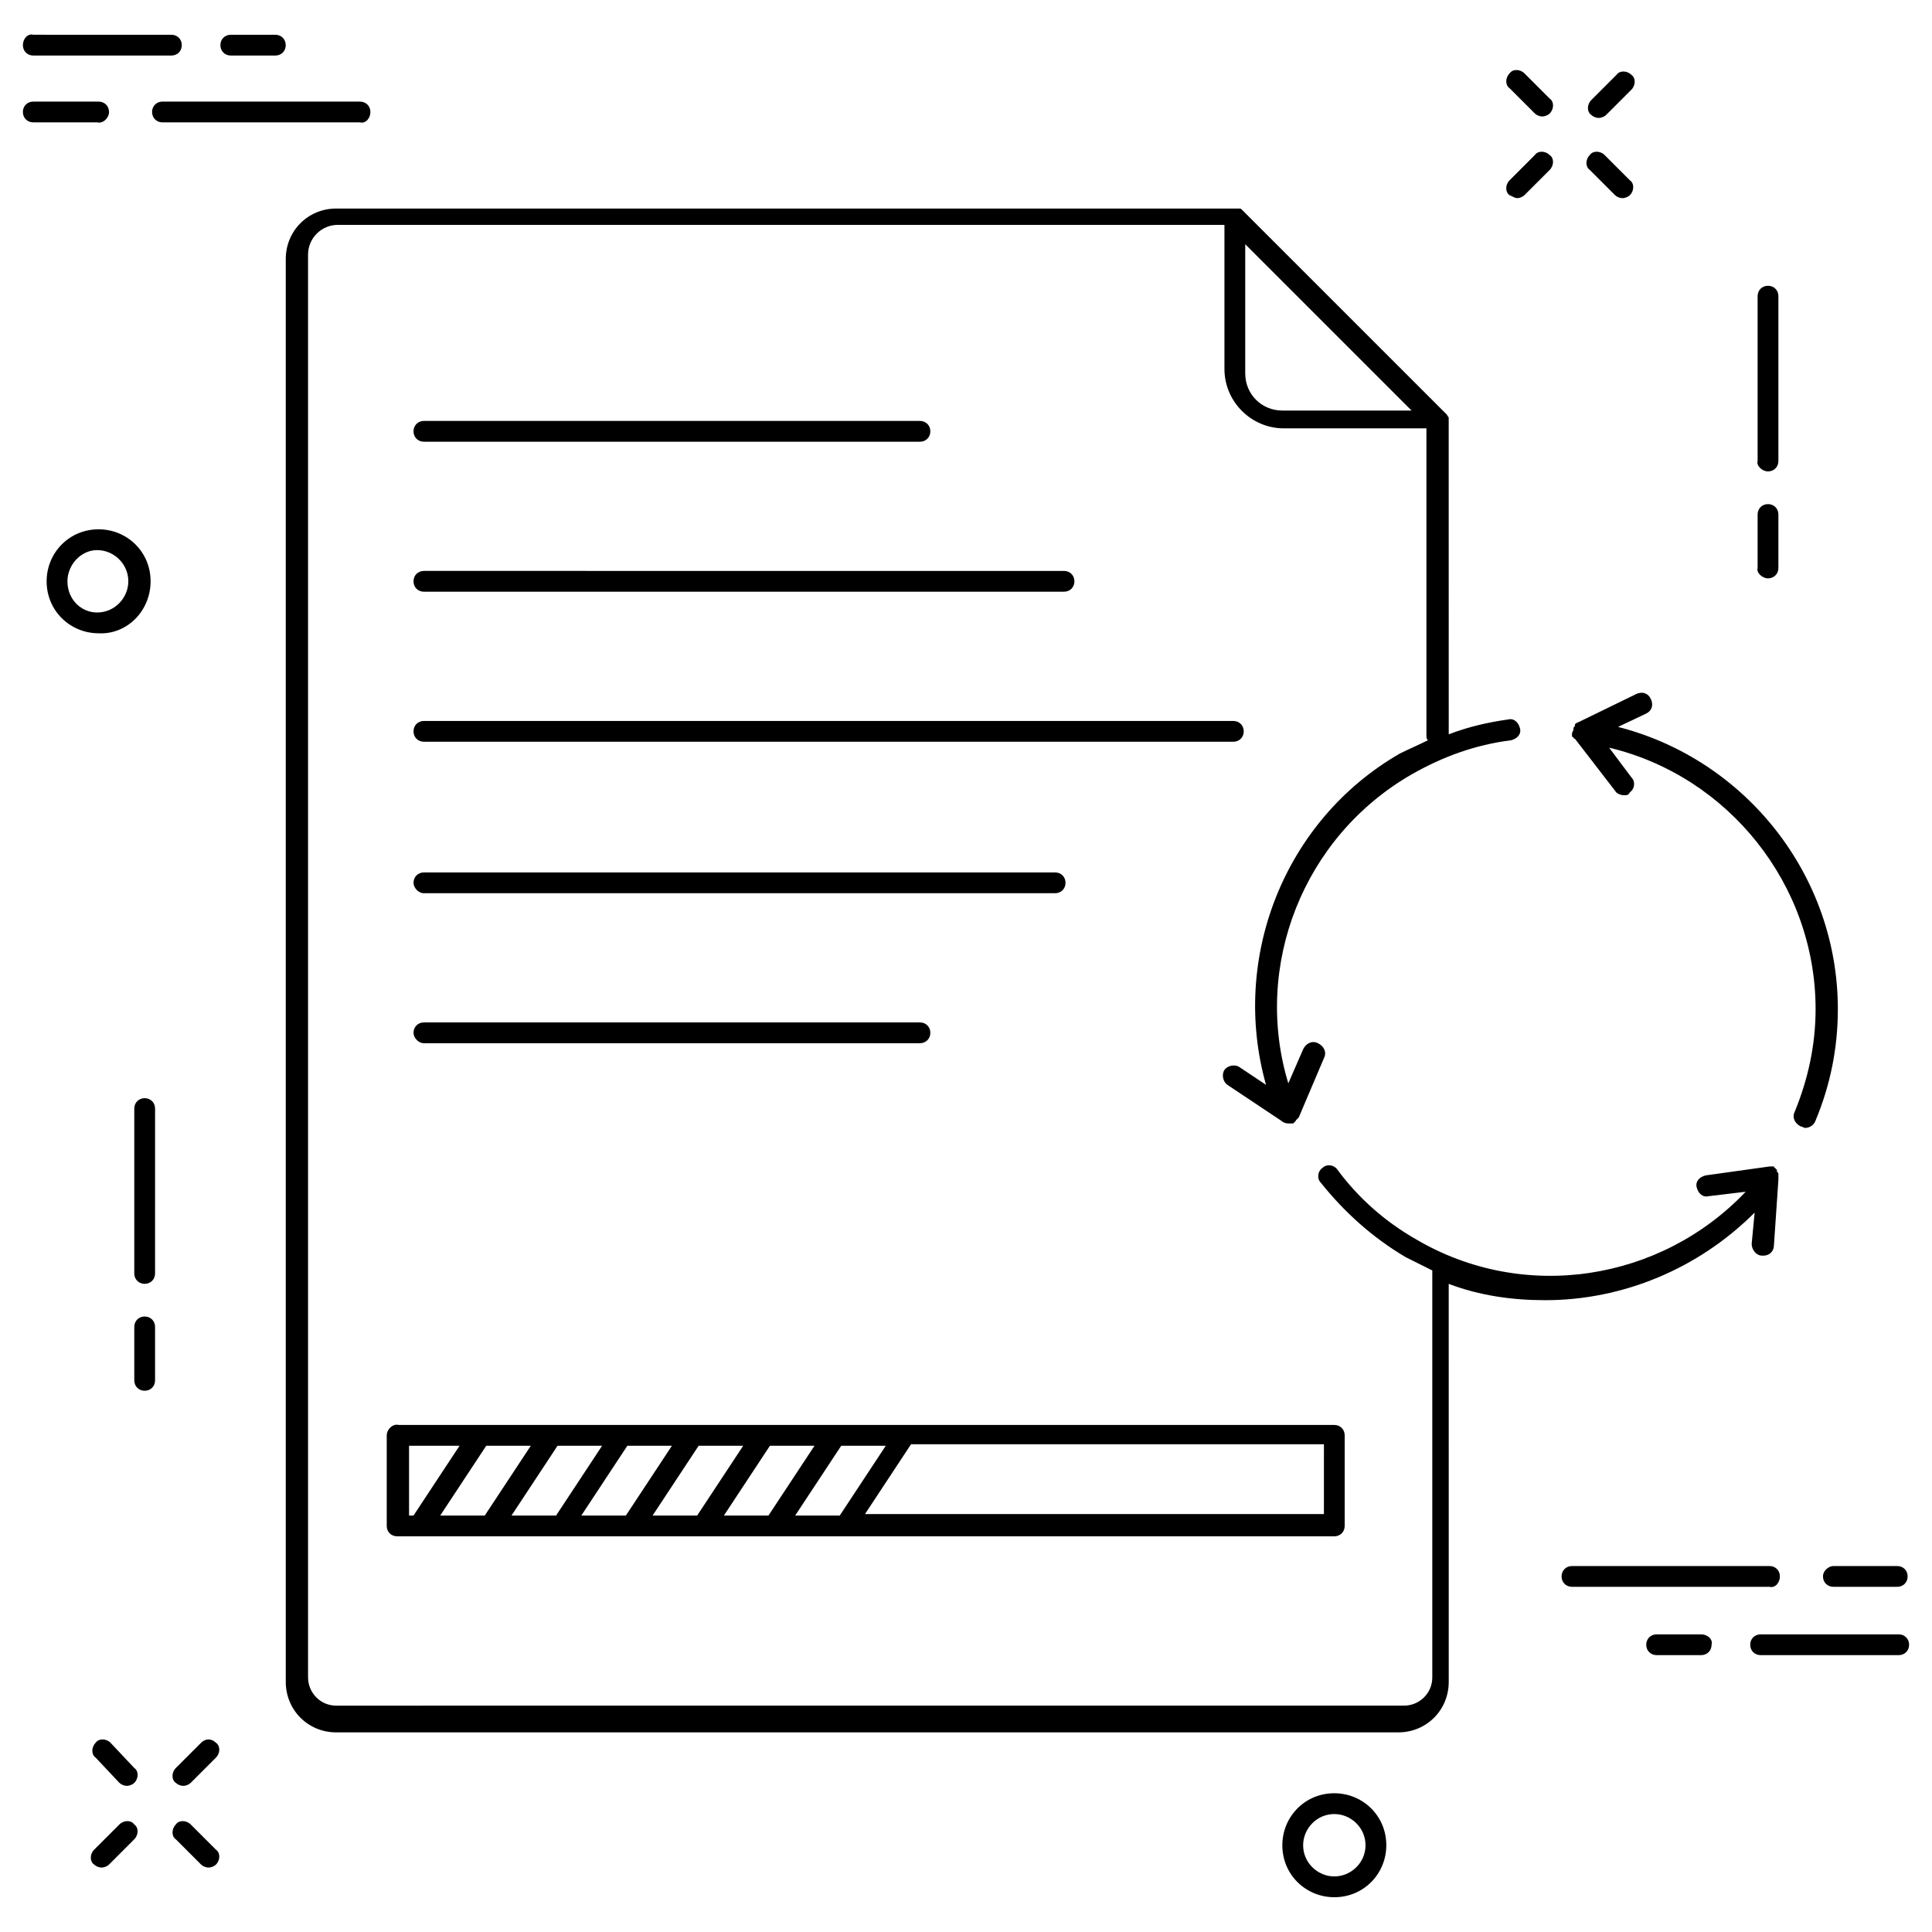 <?xml version="1.0" encoding="UTF-8"?>
<!-- Uploaded to: SVG Repo, www.svgrepo.com, Generator: SVG Repo Mixer Tools -->
<svg fill="#000000" width="800px" height="800px" version="1.1" viewBox="144 144 512 512" xmlns="http://www.w3.org/2000/svg">
 <g>
  <path d="m612.54 268.93c1.574 0 2.754-1.18 2.754-2.754v-43.691c0-1.574-1.18-2.754-2.754-2.754s-2.754 1.18-2.754 2.754v43.691c-0.395 1.18 1.18 2.754 2.754 2.754z"/>
  <path d="m612.54 297.27c1.574 0 2.754-1.18 2.754-2.754v-14.168c0-1.574-1.18-2.754-2.754-2.754s-2.754 1.18-2.754 2.754v14.168c-0.395 1.18 1.18 2.754 2.754 2.754z"/>
  <path d="m182.34 435.03c-1.574 0-2.754 1.18-2.754 2.754v43.691c0 1.574 1.18 2.754 2.754 2.754 1.574 0 2.754-1.18 2.754-2.754l0.004-43.688c0-1.574-1.184-2.758-2.758-2.758z"/>
  <path d="m182.34 492.89c-1.574 0-2.754 1.18-2.754 2.754v14.168c0 1.574 1.18 2.754 2.754 2.754 1.574 0 2.754-1.18 2.754-2.754v-14.168c0.004-1.57-1.18-2.754-2.754-2.754z"/>
  <path d="m550.75 174.07c0.395 0.395 1.18 0.789 1.969 0.789 0.789 0 1.574-0.395 1.969-0.789 1.18-1.18 1.18-3.148 0-3.938l-6.691-6.691c-1.18-1.18-3.148-1.18-3.938 0-1.18 1.18-1.18 3.148 0 3.938z"/>
  <path d="m572 195.72c0.395 0.395 1.18 0.789 1.969 0.789 0.789 0 1.574-0.395 1.969-0.789 1.18-1.18 1.18-3.148 0-3.938l-6.691-6.691c-1.18-1.18-3.148-1.18-3.938 0-1.18 1.18-1.18 3.148 0 3.938z"/>
  <path d="m546.02 196.51c0.789 0 1.574-0.395 1.969-0.789l6.691-6.691c1.18-1.18 1.18-3.148 0-3.938-1.18-1.18-3.148-1.18-3.938 0l-6.691 6.691c-1.18 1.18-1.18 3.148 0 3.938 0.789 0.395 1.578 0.789 1.969 0.789z"/>
  <path d="m567.67 175.25c0.789 0 1.574-0.395 1.969-0.789l6.691-6.691c1.18-1.18 1.18-3.148 0-3.938-1.18-1.18-3.148-1.18-3.938 0l-6.691 6.691c-1.18 1.18-1.18 3.148 0 3.938 0.395 0.395 1.184 0.789 1.969 0.789z"/>
  <path d="m173.29 605.85c-1.18-1.18-3.148-1.18-3.938 0-1.18 1.18-1.18 3.148 0 3.938l6.297 6.691c0.395 0.395 1.18 0.789 1.969 0.789 0.789 0 1.574-0.395 1.969-0.789 1.18-1.18 1.18-3.148 0-3.938z"/>
  <path d="m194.54 627.5c-1.18-1.18-3.148-1.18-3.938 0-1.18 1.18-1.18 3.148 0 3.938l6.691 6.691c0.395 0.395 1.18 0.789 1.969 0.789 0.789 0 1.574-0.395 1.969-0.789 1.18-1.18 1.18-3.148 0-3.938z"/>
  <path d="m175.64 627.5-6.691 6.691c-1.18 1.18-1.18 3.148 0 3.938 0.395 0.395 1.18 0.789 1.969 0.789s1.574-0.395 1.969-0.789l6.691-6.691c1.18-1.18 1.18-3.148 0-3.938-0.789-1.18-2.754-1.18-3.938 0z"/>
  <path d="m197.29 605.85-6.691 6.691c-1.18 1.18-1.18 3.148 0 3.938 0.395 0.395 1.18 0.789 1.969 0.789 0.789 0 1.574-0.395 1.969-0.789l6.691-6.691c1.18-1.18 1.18-3.148 0-3.938-1.18-1.18-2.754-1.18-3.938 0z"/>
  <path d="m183.91 298.05c0-7.871-6.297-13.777-13.777-13.777-7.871 0-13.777 6.297-13.777 13.777 0 7.871 6.297 13.777 13.777 13.777 7.481 0.395 13.777-5.902 13.777-13.777zm-22.039 0c0-4.328 3.543-8.266 7.871-8.266 4.328 0 8.266 3.543 8.266 8.266 0 4.328-3.543 8.266-8.266 8.266-4.328 0-7.871-3.543-7.871-8.266z"/>
  <path d="m497.61 619.23c-7.871 0-13.777 6.297-13.777 13.777 0 7.871 6.297 13.777 13.777 13.777 7.871 0 13.777-6.297 13.777-13.777-0.004-7.875-6.301-13.777-13.777-13.777zm0 22.043c-4.328 0-8.266-3.543-8.266-8.266 0-4.328 3.543-8.266 8.266-8.266 4.328 0 8.266 3.543 8.266 8.266 0 4.723-3.938 8.266-8.266 8.266z"/>
  <path d="m242.16 173.68c0-1.574-1.18-2.754-2.754-2.754l-52.352-0.004c-1.574 0-2.754 1.18-2.754 2.754s1.18 2.754 2.754 2.754h52.348c1.578 0.398 2.758-1.176 2.758-2.75z"/>
  <path d="m172.89 173.68c0-1.574-1.18-2.754-2.754-2.754l-17.32-0.004c-1.574 0-2.754 1.18-2.754 2.754s1.18 2.754 2.754 2.754h16.926c1.574 0.398 3.148-1.176 3.148-2.75z"/>
  <path d="m152.82 158.72h36.605c1.574 0 2.754-1.18 2.754-2.754s-1.18-2.754-2.754-2.754l-36.605-0.004c-1.574-0.395-2.754 1.18-2.754 2.754 0 1.574 1.18 2.758 2.754 2.758z"/>
  <path d="m205.16 158.72h11.809c1.574 0 2.754-1.18 2.754-2.754s-1.18-2.754-2.754-2.754h-11.809c-1.574 0-2.754 1.18-2.754 2.754 0 1.57 1.18 2.754 2.754 2.754z"/>
  <path d="m615.69 561.77c0-1.574-1.18-2.754-2.754-2.754h-52.348c-1.574 0-2.754 1.18-2.754 2.754s1.18 2.754 2.754 2.754h52.348c1.574 0.395 2.754-1.18 2.754-2.754z"/>
  <path d="m627.11 561.77c0 1.574 1.18 2.754 2.754 2.754h16.926c1.574 0 2.754-1.18 2.754-2.754s-1.18-2.754-2.754-2.754h-16.926c-1.18-0.004-2.754 1.18-2.754 2.754z"/>
  <path d="m647.18 577.12h-36.605c-1.574 0-2.754 1.18-2.754 2.754 0 1.574 1.18 2.754 2.754 2.754h36.605c1.574 0 2.754-1.18 2.754-2.754 0-1.57-1.18-2.754-2.754-2.754z"/>
  <path d="m594.83 577.12h-11.809c-1.574 0-2.754 1.18-2.754 2.754 0 1.574 1.18 2.754 2.754 2.754h11.809c1.574 0 2.754-1.18 2.754-2.754 0.395-1.57-1.18-2.754-2.754-2.754z"/>
  <path d="m246.49 524.38v24.008c0 1.574 1.18 2.754 2.754 2.754h248.36c1.574 0 2.754-1.18 2.754-2.754v-24.008c0-1.574-1.18-2.754-2.754-2.754h-247.96c-1.574-0.395-3.152 1.18-3.152 2.754zm38.18 2.758-12.203 18.5h-11.809l12.203-18.5zm18.895 0-12.203 18.5h-11.809l12.203-18.5zm18.5 0-12.203 18.5h-11.809l12.203-18.5zm18.891 0-12.203 18.5h-11.809l12.203-18.5zm18.895 0-12.203 18.5h-11.809l12.203-18.5zm18.891 0-12.203 18.5h-11.809l12.203-18.5zm116.51 18.105h-122.02l12.203-18.5h109.42l-0.004 18.5zm-242.85-18.105h13.383l-12.203 18.5h-1.18z"/>
  <path d="m256.34 261.06h131.46c1.574 0 2.754-1.18 2.754-2.754 0-1.574-1.18-2.754-2.754-2.754l-131.46-0.004c-1.574 0-2.754 1.18-2.754 2.754-0.004 1.574 1.176 2.758 2.754 2.758z"/>
  <path d="m256.34 420.46h131.46c1.574 0 2.754-1.18 2.754-2.754 0-1.574-1.18-2.754-2.754-2.754h-131.46c-1.574 0-2.754 1.18-2.754 2.754-0.004 1.18 1.176 2.754 2.754 2.754z"/>
  <path d="m256.34 380.71h167.28c1.574 0 2.754-1.18 2.754-2.754s-1.18-2.754-2.754-2.754h-167.28c-1.574 0-2.754 1.18-2.754 2.754-0.004 1.18 1.176 2.754 2.754 2.754z"/>
  <path d="m256.34 340.57h214.51c1.574 0 2.754-1.18 2.754-2.754s-1.18-2.754-2.754-2.754l-214.51-0.004c-1.574 0-2.754 1.18-2.754 2.754-0.004 1.574 1.176 2.758 2.754 2.758z"/>
  <path d="m256.34 300.81h169.64c1.574 0 2.754-1.18 2.754-2.754 0-1.574-1.18-2.754-2.754-2.754l-169.64-0.004c-1.574 0-2.754 1.18-2.754 2.754-0.004 1.574 1.176 2.758 2.754 2.758z"/>
  <path d="m560.59 338.6v0.395s0 0.395 0.395 0.395c0 0 0 0.395 0.395 0.395l10.629 13.777c0.395 0.789 1.574 1.18 2.363 1.18 0.789 0 1.18 0 1.574-0.789 1.18-0.789 1.574-2.754 0.395-3.938l-5.902-7.871c31.488 7.477 54.711 36.211 54.711 69.273 0 9.445-1.969 18.5-5.512 27.16-0.789 1.574 0 3.148 1.574 3.938 0.395 0 0.789 0.395 1.18 0.395 1.18 0 2.363-0.789 2.754-1.969 3.938-9.445 5.902-19.285 5.902-29.52 0-35.426-24.402-66.125-58.254-74.785l7.477-3.543c1.574-0.789 1.969-2.363 1.18-3.938-0.789-1.574-2.363-1.969-3.938-1.18l-15.352 7.477c-0.395 0-0.395 0.395-0.789 0.395v0.395c0 0.395-0.395 0.395-0.395 0.789v0.395c-0.387 0.781-0.387 0.781-0.387 1.176z"/>
  <path d="m609 465.34-0.789 8.266c0 1.574 1.18 3.148 2.754 3.148h0.395c1.574 0 2.754-1.18 2.754-2.754l1.18-17.32v-1.18-0.395c0-0.395-0.395-0.395-0.395-0.789v-0.395s-0.395 0-0.395-0.395c0 0-0.395 0-0.395-0.395h-0.395-0.789l-16.926 2.363c-1.574 0.395-2.754 1.574-2.363 3.148 0.395 1.574 1.574 2.754 3.148 2.363l9.84-1.18c-22.434 23.617-58.648 29.52-87.379 12.594-8.266-4.723-15.352-11.02-20.859-18.5-0.789-1.18-2.754-1.574-3.938-0.395-1.18 0.789-1.574 2.754-0.395 3.938 6.297 7.871 13.777 14.562 22.434 19.68 2.363 1.18 4.723 2.363 7.086 3.543v107.85c0 4.328-3.543 7.477-7.477 7.477l-282.98 0.004c-4.328 0-7.477-3.543-7.477-7.477v-377.07c0-4.328 3.543-7.871 7.871-7.871h234.98v38.18c0 8.66 7.086 15.742 15.742 15.742h37.785v81.477c0 0.395 0 0.789 0.395 1.18-2.363 1.18-5.117 2.363-7.477 3.543-30.699 17.711-44.871 54.316-35.426 87.773l-7.086-4.723c-1.18-0.789-3.148-0.395-3.938 0.789-0.789 1.18-0.395 3.148 0.789 3.938l14.168 9.445c0.395 0.395 1.18 0.789 1.969 0.789h0.395 0.789c0.395 0 0.395-0.395 0.395-0.395s0.395 0 0.395-0.395l0.789-0.789 6.691-15.742c0.789-1.574 0-3.148-1.574-3.938-1.574-0.789-3.148 0-3.938 1.574l-3.938 9.055c-9.445-31.094 3.938-65.336 32.668-81.867 8.266-4.723 16.926-7.871 26.371-9.055 1.574-0.395 2.754-1.574 2.363-3.148-0.395-1.574-1.574-2.754-3.148-2.363-5.512 0.789-10.629 1.969-15.742 3.938l-0.008-82.66v-0.789-0.395c0-0.395-0.395-0.395-0.395-0.789l-54.316-54.312c-0.395-0.395-0.395-0.395-0.789-0.395h-0.395-0.789-238.12c-7.477 0-13.383 5.902-13.383 13.383v377.07c0 7.477 5.902 13.383 13.383 13.383h281.43c7.477 0 13.383-5.902 13.383-13.383l-0.004-105.48c8.266 3.148 16.926 4.328 25.586 4.328 20.465 0 40.539-8.266 55.496-23.223zm-125.16-212.54c-5.512 0-9.84-4.328-9.84-9.84v-34.242l44.082 44.082z"/>
 </g>
</svg>